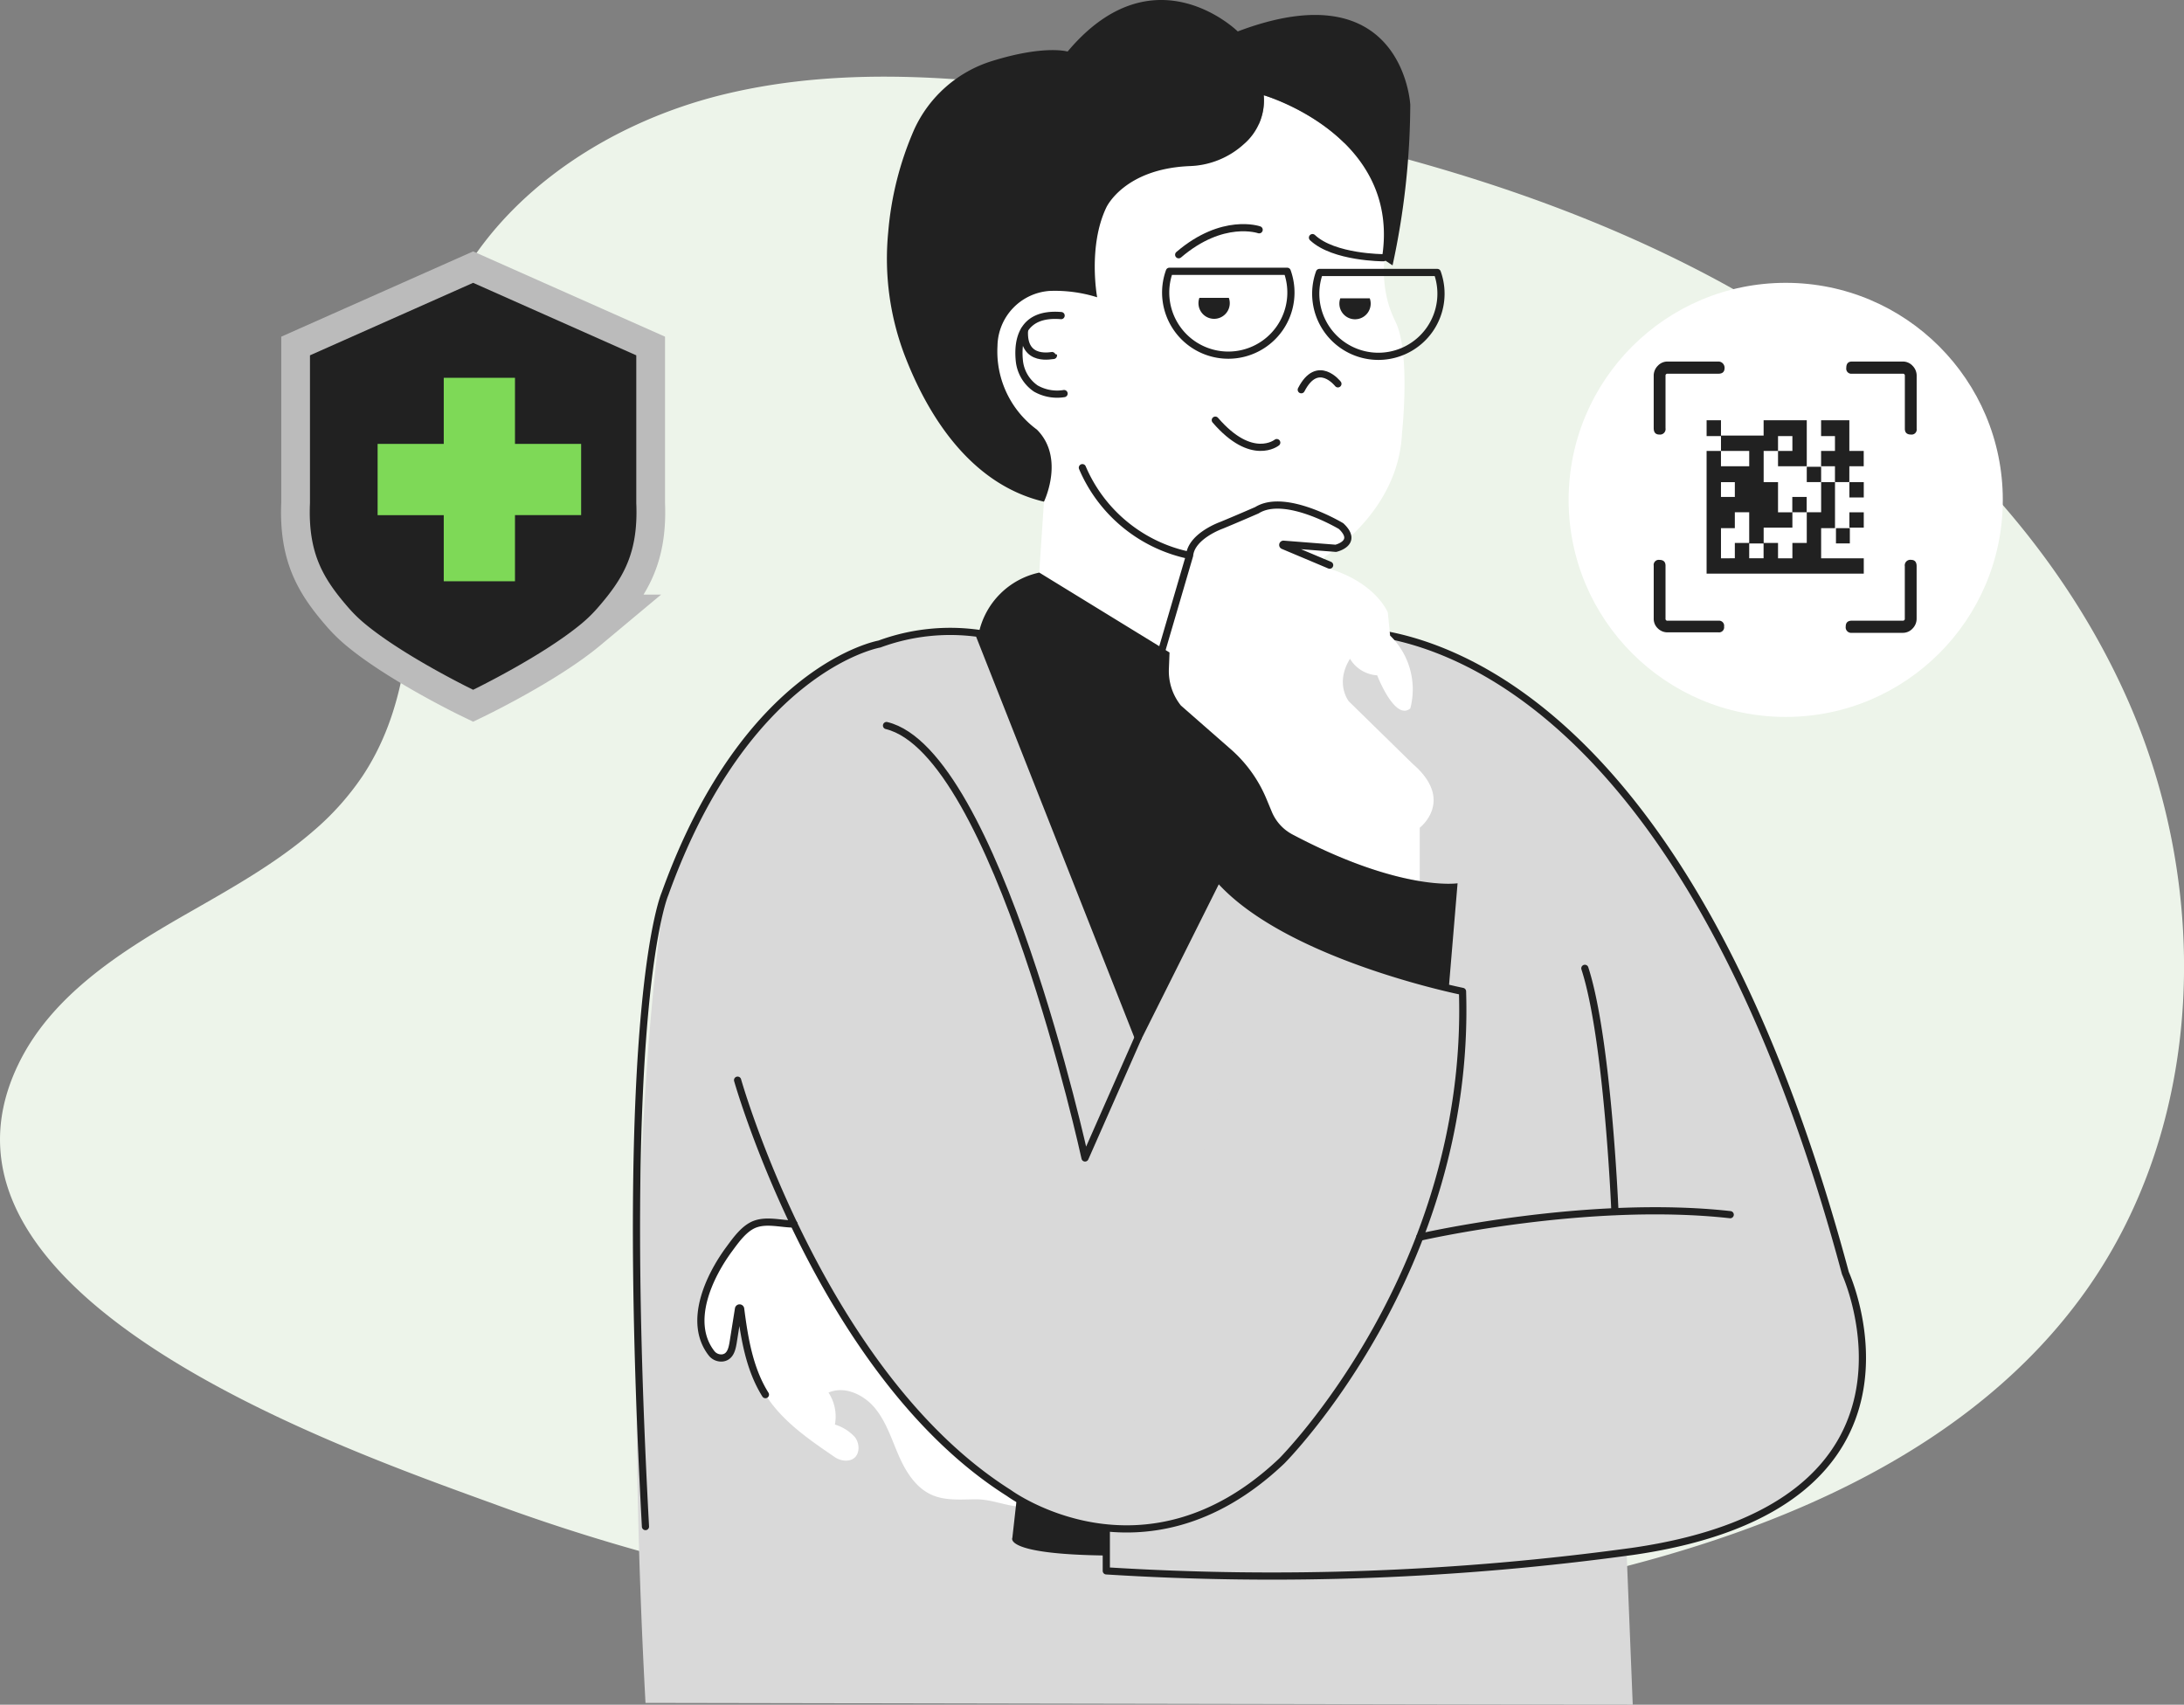 <svg xmlns="http://www.w3.org/2000/svg" width="304" height="237.324" viewBox="0 0 304 237.324"><rect x="0" y="0" width="304" height="237.324" fill="#808080" stroke="none"/><g id="illustration" transform="translate(-1244 -3310)"><path id="Pfad_352" data-name="Pfad 352" d="M43.651,104.984c-5.324,4.628-11.751,8.174-17.927,11.712C16.54,121.957,7.061,128.049,2.5,137.6c-15.588,32.621,46.079,53.722,66.634,61.242a270.986,270.986,0,0,0,112.051,15.833,257.148,257.148,0,0,0,40.522-6.156c26.251-6.18,52.957-17.473,68.6-39.444,16.687-23.442,17.494-55.989,5.865-82.309s-34.293-46.688-59.875-59.861S182.236,7.178,153.792,2.83c-17.579-2.688-35.716-4.558-53-.371S67.032,17.95,61.009,34.682C53.757,54.829,62.3,79.462,50.492,97.323a37.853,37.853,0,0,1-6.841,7.661" transform="translate(1244 3320.673)" fill="#edf4ea" fill-rule="evenodd"></path><g id="Gruppe_241" data-name="Gruppe 241" transform="translate(1332.595 3310)"><path id="Pfad_331" data-name="Pfad 331" d="M169.275,326.769c-25.411-94.737-70.56-89.343-70.56-89.343L66.4,362.371,88.437,277.16a29.53,29.53,0,0,1-6.5-5.408l-11.1,22.2-22.2-56.25a28.473,28.473,0,0,0-13.816,1.48s-18.5,3.207-29.852,34.786c0,0-6.661,39.6-2.714,112.627l137.418.252-2.417-60.082" transform="translate(-1 -149.527)" fill="#d9d9d9"></path><path id="Pfad_332" data-name="Pfad 332" d="M221.343,321.765s23.228-5.357,43.212-3.137m-16.044-.408s-.98-24.017-4.187-33.885m-66.612,78.036v5.846a368.485,368.485,0,0,0,73.273-2.714c44.408-6.414,29.605-38.734,29.605-38.734-25.411-94.737-70.56-89.343-70.56-89.343" transform="translate(-112.316 -149.527)" fill="#d9d9d9" stroke="#212121" stroke-linecap="round" stroke-linejoin="round" stroke-width="1"></path><path id="Pfad_333" data-name="Pfad 333" d="M95.045,272.945c15.3,3.7,27.632,60.2,27.632,60.2l7.4-16.777" transform="translate(-60.242 -171.937)" fill="none" stroke="#212121" stroke-linecap="round" stroke-linejoin="round" stroke-width="1"></path><path id="Pfad_335" data-name="Pfad 335" d="M68.085,497.445c-13.975-8.833-23.792-24.634-29.905-37.435h0c-1.706,0-3.623-.573-5.292-.022-1.569.514-2.768,2.224-3.723,3.519-2.8,3.786-5.8,10.162-2.479,14.473a1.705,1.705,0,0,0,1.521.677c1.088-.122,1.347-1.2,1.5-2.113l.751-4.715a.151.151,0,0,1,.3,0c.537,4.159,1.232,8.4,3.449,11.935,2.309,3.682,6.036,6.228,9.607,8.667a2.863,2.863,0,0,0,1.48.522c2.032.085,2.261-2.08,1.388-3.249a6.185,6.185,0,0,0-2.805-1.773,6.075,6.075,0,0,0-.892-4.452c2.243-.973,4.918.281,6.472,2.169s2.3,4.282,3.271,6.524,2.343,4.5,4.563,5.518c1.924.877,4.089.662,6.143.648s3.682.721,5.644.973l.54-.9c-.986-.57-1.525-.966-1.525-.966" transform="translate(-16.258 -289.61)" fill="#fff"></path><path id="Pfad_334" data-name="Pfad 334" d="M2.25,362.145c-3.947-73.027,2.714-88.076,2.714-88.076,11.349-31.579,29.852-34.786,29.852-34.786a28.472,28.472,0,0,1,13.816-1.48l22.2,56.25,11.1-22.2c9.376,10.855,34.046,15.79,34.046,15.79,1.234,38.98-25.165,65.378-25.165,65.378-19.244,18.257-37.993,4.441-37.993,4.441-26.152-16.529-37.747-57.463-37.747-57.463" transform="translate(-1 -149.623)" fill="none" stroke="#212121" stroke-linecap="round" stroke-linejoin="round" stroke-width="1"></path><path id="Pfad_336" data-name="Pfad 336" d="M38.18,460.01h0c-1.706,0-3.623-.574-5.292-.022-1.569.514-2.768,2.224-3.723,3.519-2.8,3.786-5.8,10.162-2.479,14.473a1.705,1.705,0,0,0,1.521.677c1.088-.122,1.347-1.2,1.5-2.113l.751-4.715a.151.151,0,0,1,.3,0c.537,4.159,1.232,8.4,3.449,11.935" transform="translate(-16.259 -289.61)" fill="none" stroke="#212121" stroke-linecap="round" stroke-linejoin="round" stroke-width="1"></path><path id="Pfad_337" data-name="Pfad 337" d="M142.255,82.38c3.948,3.948.987,10.033.987,10.033l-.658,9.869,18.128,11.126-.09,2.3a7.657,7.657,0,0,0,1.677,5.086l6.941,6.082a18.762,18.762,0,0,1,4.953,6.894l.759,1.822a6.323,6.323,0,0,0,2.882,3.155c7.936,4.2,13.866,5.858,17.713,6.49v-7.429s4.93-3.783-.966-8.882l-8.906-8.717s-1.974-2.467.165-5.921a4.753,4.753,0,0,0,3.783,2.3s2.467,6.415,4.613,4.605a10.472,10.472,0,0,0-2.815-10.141l-.317-3.2s-1.645-4.256-8.553-6.229l-.329-1.48s10.362-6.085,10.855-17.27c0,0,1.209-11.027-.862-15.42a17.282,17.282,0,0,1-.973-2.4l-.015-.05a16.741,16.741,0,0,1-.6-6.24l-.35-.233c2.8-17.109-16.448-22.7-16.448-22.7a8.025,8.025,0,0,1-2.751,6.79,11.764,11.764,0,0,1-7.552,3.071c-9.167.377-11.613,5.763-11.613,5.763-2.59,5.428-1.275,12.5-1.275,12.5a19.531,19.531,0,0,0-6.692-.879,7.768,7.768,0,0,0-7.178,7.562,13.516,13.516,0,0,0,5.481,11.739" transform="translate(-86.523 -22.573)" fill="#fff"></path><path id="Pfad_338" data-name="Pfad 338" d="M251.045,142.847c2.282-4.441,5.1-.822,5.1-.822" transform="translate(-158.511 -88.59)" fill="none" stroke="#212121" stroke-linecap="round" stroke-linejoin="round" stroke-width="1"></path><path id="Pfad_339" data-name="Pfad 339" d="M218.712,158.056c5.1,5.921,8.553,3.125,8.553,3.125" transform="translate(-138.144 -99.565)" fill="none" stroke="#212121" stroke-linecap="round" stroke-linejoin="round" stroke-width="1"></path><path id="Pfad_340" data-name="Pfad 340" d="M150.72,118.662c-5.635-.465-6.058,3.708-5.821,6.2a5.331,5.331,0,0,0,2.29,3.948,5.993,5.993,0,0,0,3.943.709" transform="translate(-91.615 -74.727)" fill="none" stroke="#212121" stroke-linecap="round" stroke-linejoin="round" stroke-width="1"></path><path id="Pfad_341" data-name="Pfad 341" d="M146.91,124.167c-.291,4.652,4.011,3.468,4.03,3.536" transform="translate(-92.904 -78.217)" fill="none" stroke="#212121" stroke-linecap="round" stroke-linejoin="round" stroke-width="1"></path><path id="Pfad_342" data-name="Pfad 342" d="M204.934,89.421c6.147-5.263,11.2-3.475,11.2-3.475" transform="translate(-129.464 -53.956)" fill="none" stroke="#212121" stroke-linecap="round" stroke-linejoin="round" stroke-width="1"></path><path id="Pfad_343" data-name="Pfad 343" d="M255.267,89.389c2.961,2.8,9.869,2.8,9.869,2.8" transform="translate(-161.171 -56.309)" fill="none" stroke="#212121" stroke-linecap="round" stroke-linejoin="round" stroke-width="1"></path><path id="Pfad_344" data-name="Pfad 344" d="M200.562,102.056a8.717,8.717,0,1,0,16.4,0Z" transform="translate(-126.385 -64.288)" fill="none" stroke="#212121" stroke-linecap="round" stroke-linejoin="round" stroke-width="1"></path><path id="Pfad_345" data-name="Pfad 345" d="M212.507,112.056a2.179,2.179,0,1,0,4.1,0Z" transform="translate(-134.154 -70.588)" fill="#212121"></path><path id="Pfad_346" data-name="Pfad 346" d="M265.507,112.223a2.179,2.179,0,1,0,4.1,0Z" transform="translate(-167.54 -70.693)" fill="#212121"></path><path id="Pfad_347" data-name="Pfad 347" d="M257.006,102.5a8.717,8.717,0,1,0,16.4,0Z" transform="translate(-161.941 -64.569)" fill="none" stroke="#212121" stroke-linecap="round" stroke-linejoin="round" stroke-width="1"></path><path id="Pfad_348" data-name="Pfad 348" d="M117.059,69.841C106.5,67.35,100.689,57.253,97.751,49.68a37.856,37.856,0,0,1-2.373-17.348,44.85,44.85,0,0,1,3.616-14.3A17.658,17.658,0,0,1,109.85,8.49c7.312-2.27,10.5-1.314,10.5-1.314,12.007-14.309,23.684-2.8,23.684-2.8,23.026-8.717,24.013,10.2,24.013,10.2a107.076,107.076,0,0,1-2.467,22.368l-1.48-.984c2.8-17.109-16.447-22.7-16.447-22.7a8.026,8.026,0,0,1-2.752,6.79,11.764,11.764,0,0,1-7.552,3.071c-9.167.377-11.613,5.763-11.613,5.763-2.59,5.428-1.275,12.5-1.275,12.5a19.538,19.538,0,0,0-6.69-.88,7.807,7.807,0,0,0-7.182,7.638,13.507,13.507,0,0,0,5.483,11.663c3.948,3.948.987,10.033.987,10.033" transform="translate(-60.34 0)" fill="#212121"></path><path id="Pfad_349" data-name="Pfad 349" d="M178.361,206.176l5.277-18.019c.247-2.714,4.441-4.194,4.441-4.194,2.1-.864,4.935-2.1,4.935-2.1,3.947-2.467,11.719,2.22,11.719,2.22,2.467,2.344-.74,3.084-.74,3.084l-7.291-.57a.1.1,0,0,0-.045.188l6.473,2.726m-34.416-13.569a20.781,20.781,0,0,0,14.926,12.212" transform="translate(-106.647 -110.834)" fill="none" stroke="#212121" stroke-linecap="round" stroke-linejoin="round" stroke-width="1"></path><path id="Pfad_350" data-name="Pfad 350" d="M142.945,563.564h0l-.619,5.527s-1.316,2.3,13.076,2.467l.068-3.848a30.79,30.79,0,0,1-12.525-4.147" transform="translate(-90.006 -355.007)" fill="#212121"></path><path id="Pfad_351" data-name="Pfad 351" d="M163.018,257.906c.193.223.395.443.6.662l.156.164c.2.207.4.412.611.614l.029.029c.224.215.455.427.69.638l.15.132c.228.2.459.4.7.6l.027.023q.384.316.785.624l.115.088c.262.2.527.4.8.593l.007.005q.431.309.875.61l.071.047q.437.295.886.581c8.831,5.628,20.971,8.858,25.625,9.954l1.225-14.621s-7.85,1.208-22.972-6.79a6.325,6.325,0,0,1-2.882-3.155l-.759-1.822a18.761,18.761,0,0,0-4.953-6.894l-6.941-6.082a7.656,7.656,0,0,1-1.677-5.086l.089-2.3-18.128-11.126a10.962,10.962,0,0,0-8.429,8.471l22.2,56.25Z" transform="translate(-82.08 -135.681)" fill="#212121"></path></g><g id="Gruppe_242" data-name="Gruppe 242" transform="translate(1462.344 3349.374)"><circle id="Ellipse_28" data-name="Ellipse 28" cx="30.217" cy="30.217" r="30.217" transform="translate(0 0)" fill="#fff"></circle><path id="qr_code" data-name="qr code" d="M80.769,66.856v-7.29a1.94,1.94,0,0,1,.572-1.4,1.83,1.83,0,0,1,1.357-.589h7.079a.829.829,0,0,1,.609.257.88.88,0,0,1,.249.627c0,.542-.286.811-.858.811H82.7a.257.257,0,0,0-.286.295v7.29a.77.77,0,0,1-.858.884q-.786,0-.785-.884m9.794,27.609a.706.706,0,0,1-.787.811H82.7a1.885,1.885,0,0,1-1.357-.551,1.818,1.818,0,0,1-.572-1.362V86a.705.705,0,0,1,.785-.811q.858,0,.858.811v7.363a.257.257,0,0,0,.286.295h7.079a.705.705,0,0,1,.787.808M88.131,87.1V70.021h2v2.137h3.933V70.021H90.133V67.959h-2V65.751h2v2.135h5.935V65.751h6.006v6.406h-4V70.021h2V67.959h-2v2.062h-2v4.345h2v4.2h2V80.7h-4v2.135h2v2.135h2V82.833h2V78.562h2v-4.2h-2V72.231h2v2.135h1.931v6.406h-1.931v4.2h5.935V87.1Zm2-10.676h1.931V74.365H90.133Zm1.931,8.541V82.833h2V78.562h-2v2.21H90.133v4.2Zm4-2.062h-2v2.062h2Zm4-4.345h2V76.427h-2Zm7.937-4.2h-2V72.158h-1.931V70.021h1.931V67.959h-1.931V65.751h3.933v4.269h2v2.137h-2Zm-1.86,8.541h1.931V80.772h-1.931Zm11.227,3.167v7.29a1.94,1.94,0,0,1-.572,1.4,1.83,1.83,0,0,1-1.359.589h-7.079a.77.77,0,0,1-.858-.884q0-.809.858-.808h7.079a.257.257,0,0,0,.286-.295v-7.29a.77.77,0,0,1,.858-.884q.786,0,.787.884M116.8,58.167a1.949,1.949,0,0,1,.572,1.4v7.363a.707.707,0,0,1-.787.811q-.858,0-.858-.811V59.567a.257.257,0,0,0-.286-.295h-7.079a.706.706,0,0,1-.787-.811q0-.884.787-.884h7.079a1.839,1.839,0,0,1,1.359.589M108.008,76.5h2V74.365h-2Zm0,4.2h2V78.564h-2Z" transform="translate(-68.927 -46.619)" fill="#212121"></path></g><g id="Gruppe_243" data-name="Gruppe 243" transform="translate(1287.118 3349.374)"><path id="Pfad_356" data-name="Pfad 356" d="M45.449,30.662V10.093L22.738,0,.028,10.093V30.662C-.273,37.67,1.871,41.176,5.36,45.2A19.68,19.68,0,0,0,7.6,47.4c5.467,4.566,15.14,9.253,15.14,9.253s9.673-4.686,15.14-9.253A19.68,19.68,0,0,0,40.116,45.2c3.49-4.02,5.633-7.526,5.333-14.534" transform="translate(0 0.001)" fill="#212121" stroke="#bbb" stroke-linecap="round" stroke-width="8" fill-rule="evenodd"></path><path id="Pfad_355" data-name="Pfad 355" d="M45.449,30.662V10.093L22.738,0,.028,10.093V30.662C-.273,37.67,1.871,41.176,5.36,45.2A19.68,19.68,0,0,0,7.6,47.4c5.467,4.566,15.14,9.253,15.14,9.253s9.673-4.686,15.14-9.253A19.68,19.68,0,0,0,40.116,45.2c3.49-4.02,5.633-7.526,5.333-14.534" transform="translate(0 0.001)" fill="#212121" fill-rule="evenodd"></path><path id="Pfad_354" data-name="Pfad 354" d="M-2124.793-716.672v-9.206H-2134v-9.915h9.207V-745h9.915v9.206h9.207v9.915h-9.207v9.206Z" transform="translate(2143.443 758.22)" fill="#7ed957"></path></g></g></svg>